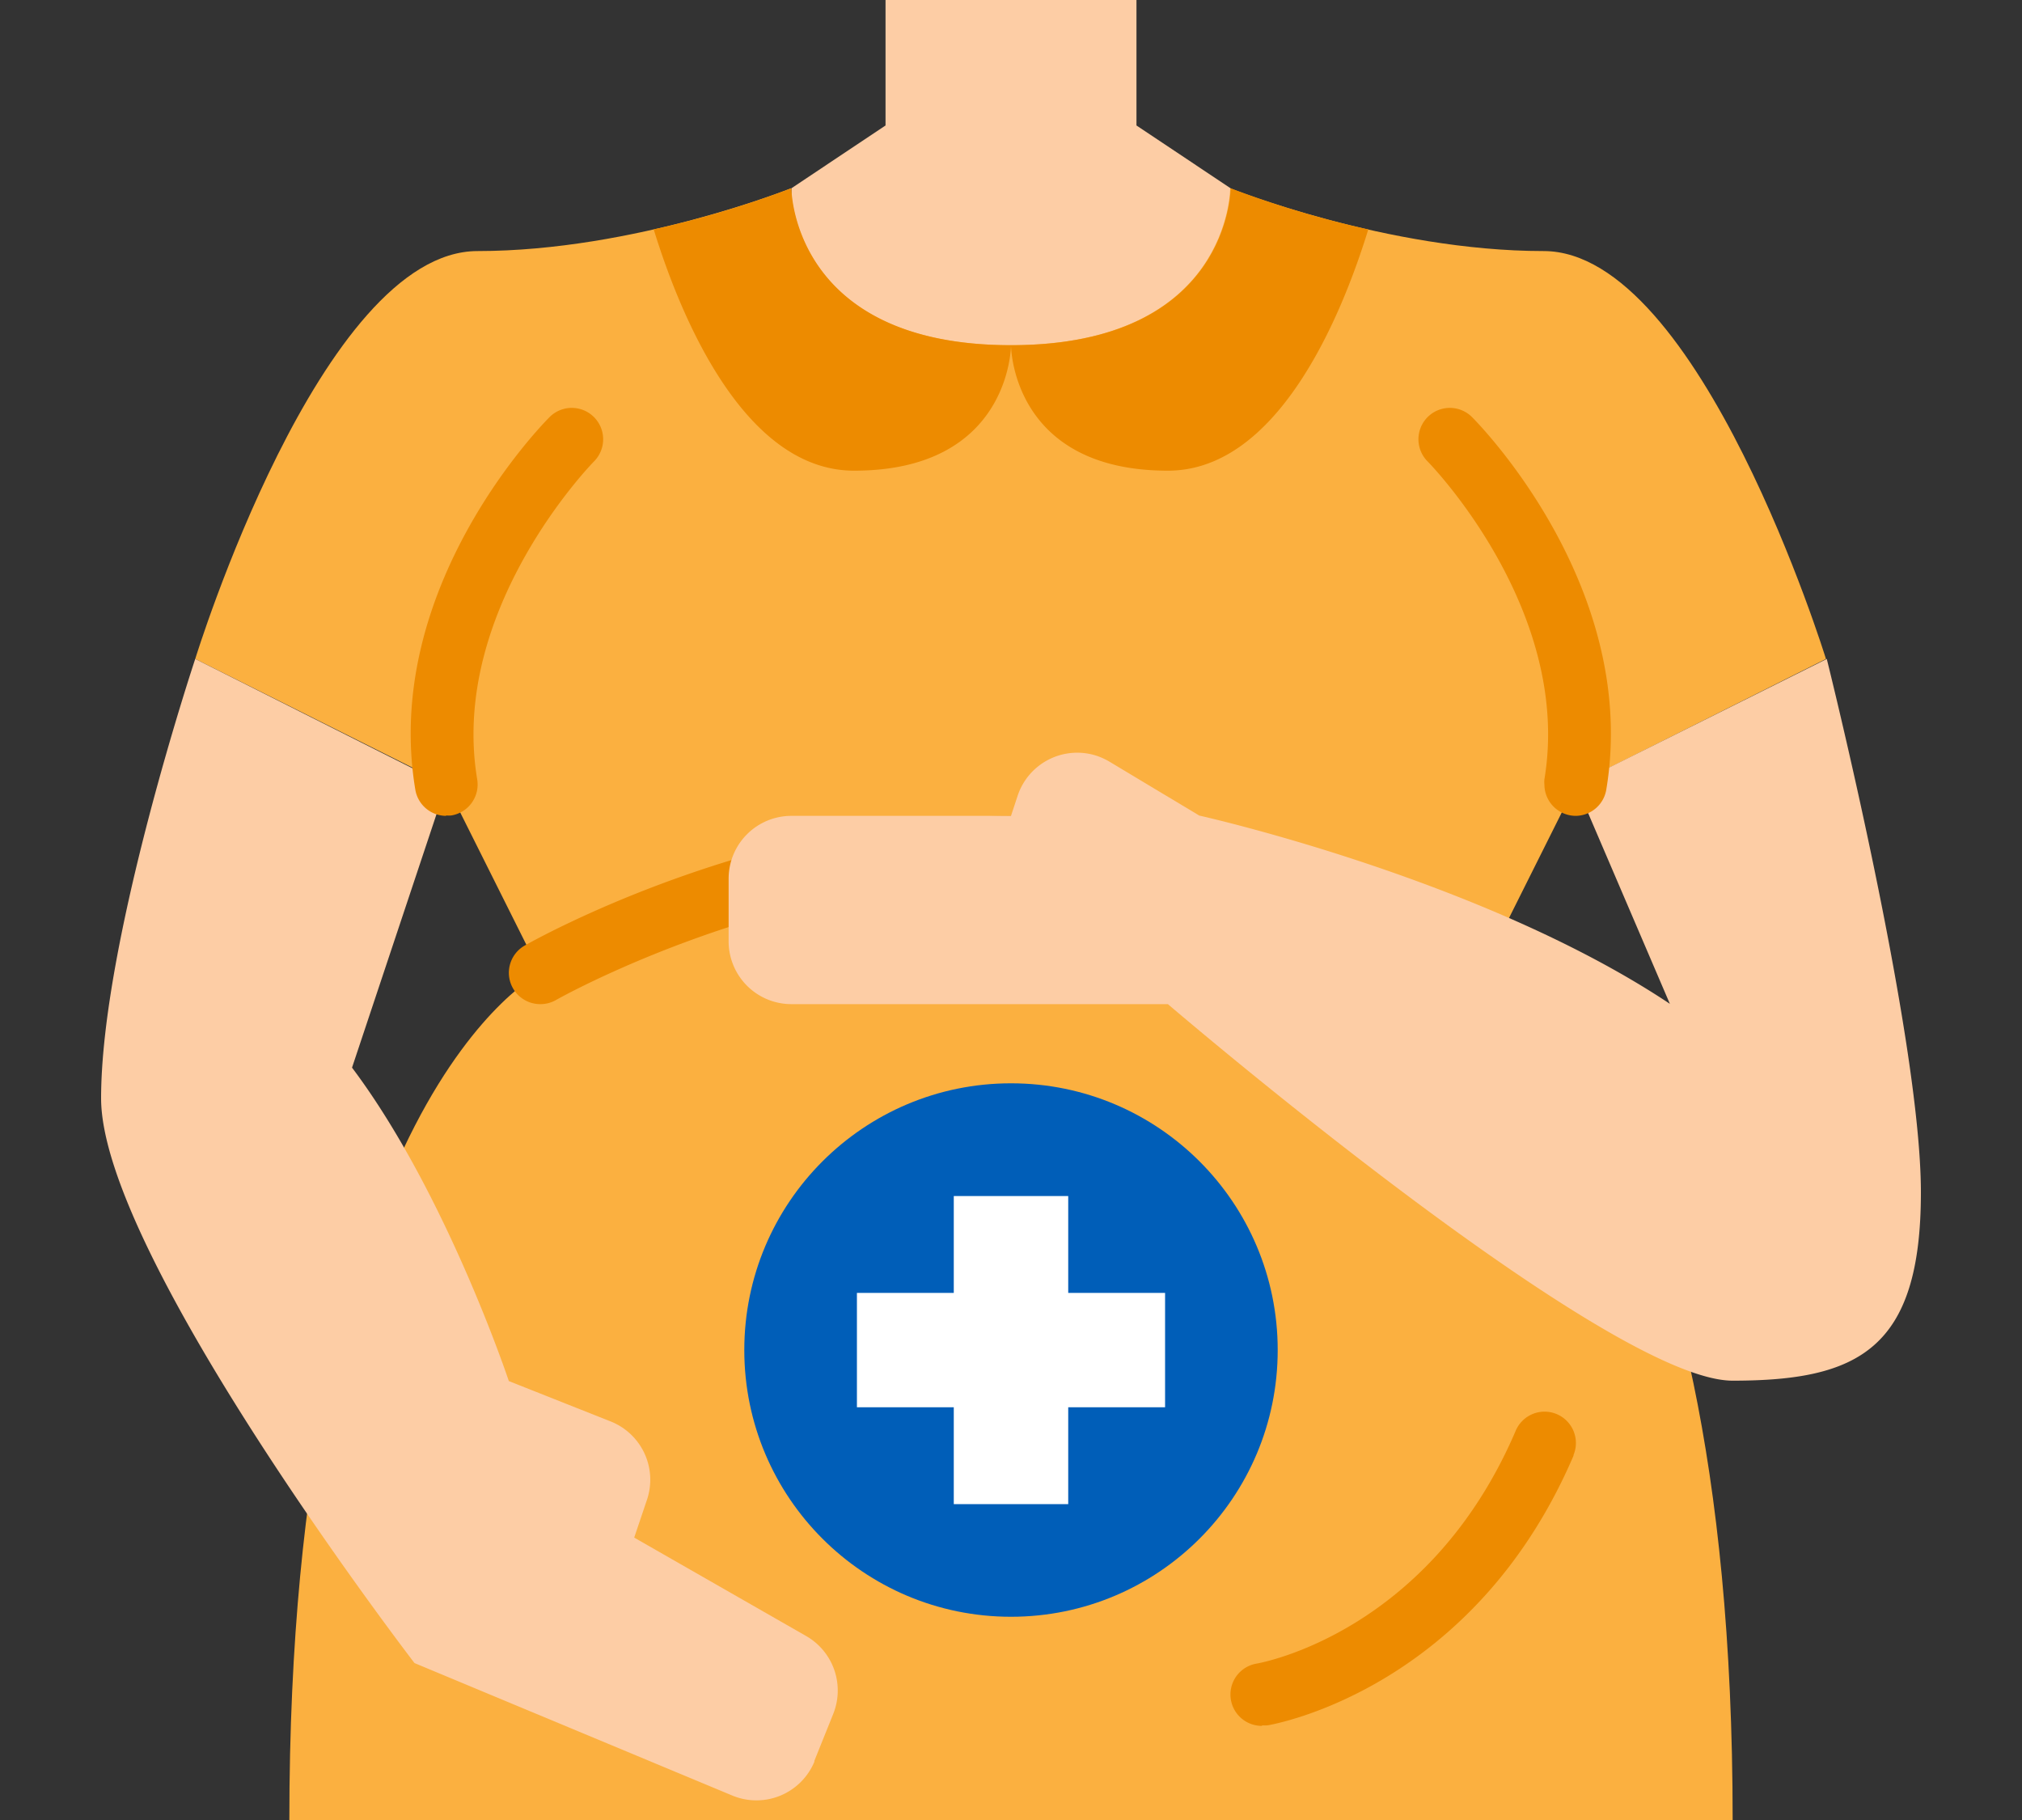 <svg id="design" xmlns="http://www.w3.org/2000/svg" viewBox="0 0 200 180"><rect x="0" y="0" width="200" height="180" fill="#333333" stroke="none"/><defs><style>.cls-1{fill:#fdcda5;}.cls-2{fill:#fbb040;}.cls-3{fill:#ed8b00;}.cls-4{fill:#005eb8;}.cls-5{fill:#fff;}</style></defs><path class="cls-1" d="M78.28,18.62l9.31-6.21V0h24.82V12.41l9.31,6.21v31H78.28Z"/><path class="cls-2" d="M171.38,180H28.62c0-71.38,24.83-83.79,24.83-83.79L44.14,77.59,19.31,65.17S31.72,24.83,47.24,24.83s31-6.21,31-6.21,0,15.52,21.72,15.52,21.72-15.52,21.72-15.52,15.52,6.21,31,6.21,27.93,40.34,27.93,40.34L155.86,77.59l-9.31,18.62S171.38,108.62,171.38,180Z"/><path class="cls-3" d="M100,34.14s0,12.41-15.52,12.41c-10.68,0-17-14.7-19.82-23.86a99.59,99.59,0,0,0,13.62-4.07S78.28,34.14,100,34.14Z"/><path class="cls-3" d="M100,34.14s0,12.41,15.52,12.41c10.68,0,17-14.7,19.82-23.86a99.59,99.59,0,0,1-13.62-4.07S121.72,34.14,100,34.14Z"/><path class="cls-1" d="M19.31,65.17S10,93.1,10,108.62s31,55.86,31,55.86l31.43,13.1a6.21,6.21,0,0,0,8.12-3.34l0-.09,1.87-4.65a6.21,6.21,0,0,0-2.69-7.7l-17-9.73L64,148.31a6.2,6.2,0,0,0-3.58-7.72l-10.09-4s-6.2-18.62-15.51-31l9.31-27.93Z"/><path class="cls-3" d="M124.82,170.69a3.1,3.1,0,0,1-.51-6.16c.71-.13,17.12-3.22,25.6-23a3.1,3.1,0,1,1,5.73,2.37l0,.07c-9.86,23-29.44,26.53-30.27,26.67a4.38,4.38,0,0,1-.52,0Z"/><path class="cls-3" d="M53.45,99.31a3.1,3.1,0,0,1-1.54-5.8C52.82,93,74.64,80.69,100,80.69a3.11,3.11,0,0,1,0,6.21c-23.73,0-44.8,11.88-45,12a3.09,3.09,0,0,1-1.54.41Z"/><path class="cls-3" d="M44.13,80.69a3.1,3.1,0,0,1-3.05-2.59c-3.33-20,12.6-36.17,13.28-36.85a3.1,3.1,0,0,1,4.39,4.39c-.14.14-14.35,14.66-11.55,31.44a3.1,3.1,0,0,1-2.56,3.57,2.85,2.85,0,0,1-.51,0Z"/><path class="cls-1" d="M180.69,65.17S190,102.41,190,117.93s-6.21,18.62-18.62,18.62-55.86-37.24-55.86-37.24H78.28a6.21,6.21,0,0,1-6.21-6.21V86.9a6.21,6.21,0,0,1,6.21-6.21H100l.66-2a6.21,6.21,0,0,1,7.85-3.93,6.87,6.87,0,0,1,1.23.57l8.88,5.33s27.93,6.21,46.55,18.62l-9.31-21.72Z"/><path class="cls-3" d="M155.87,80.69a3.11,3.11,0,0,1-3.11-3.11,2.74,2.74,0,0,1,0-.5c2.8-16.78-11.4-31.3-11.55-31.44a3.1,3.1,0,0,1,4.39-4.39c.68.68,16.61,16.88,13.28,36.85a3.1,3.1,0,0,1-3,2.59Z"/><circle class="cls-4" cx="100" cy="133.52" r="26.38"/><polygon class="cls-5" points="105.66 127.87 105.66 118.29 94.34 118.29 94.34 127.87 84.76 127.87 84.76 139.18 94.34 139.18 94.34 148.76 105.66 148.76 105.66 139.18 115.24 139.18 115.24 127.87 105.66 127.87"/></svg>